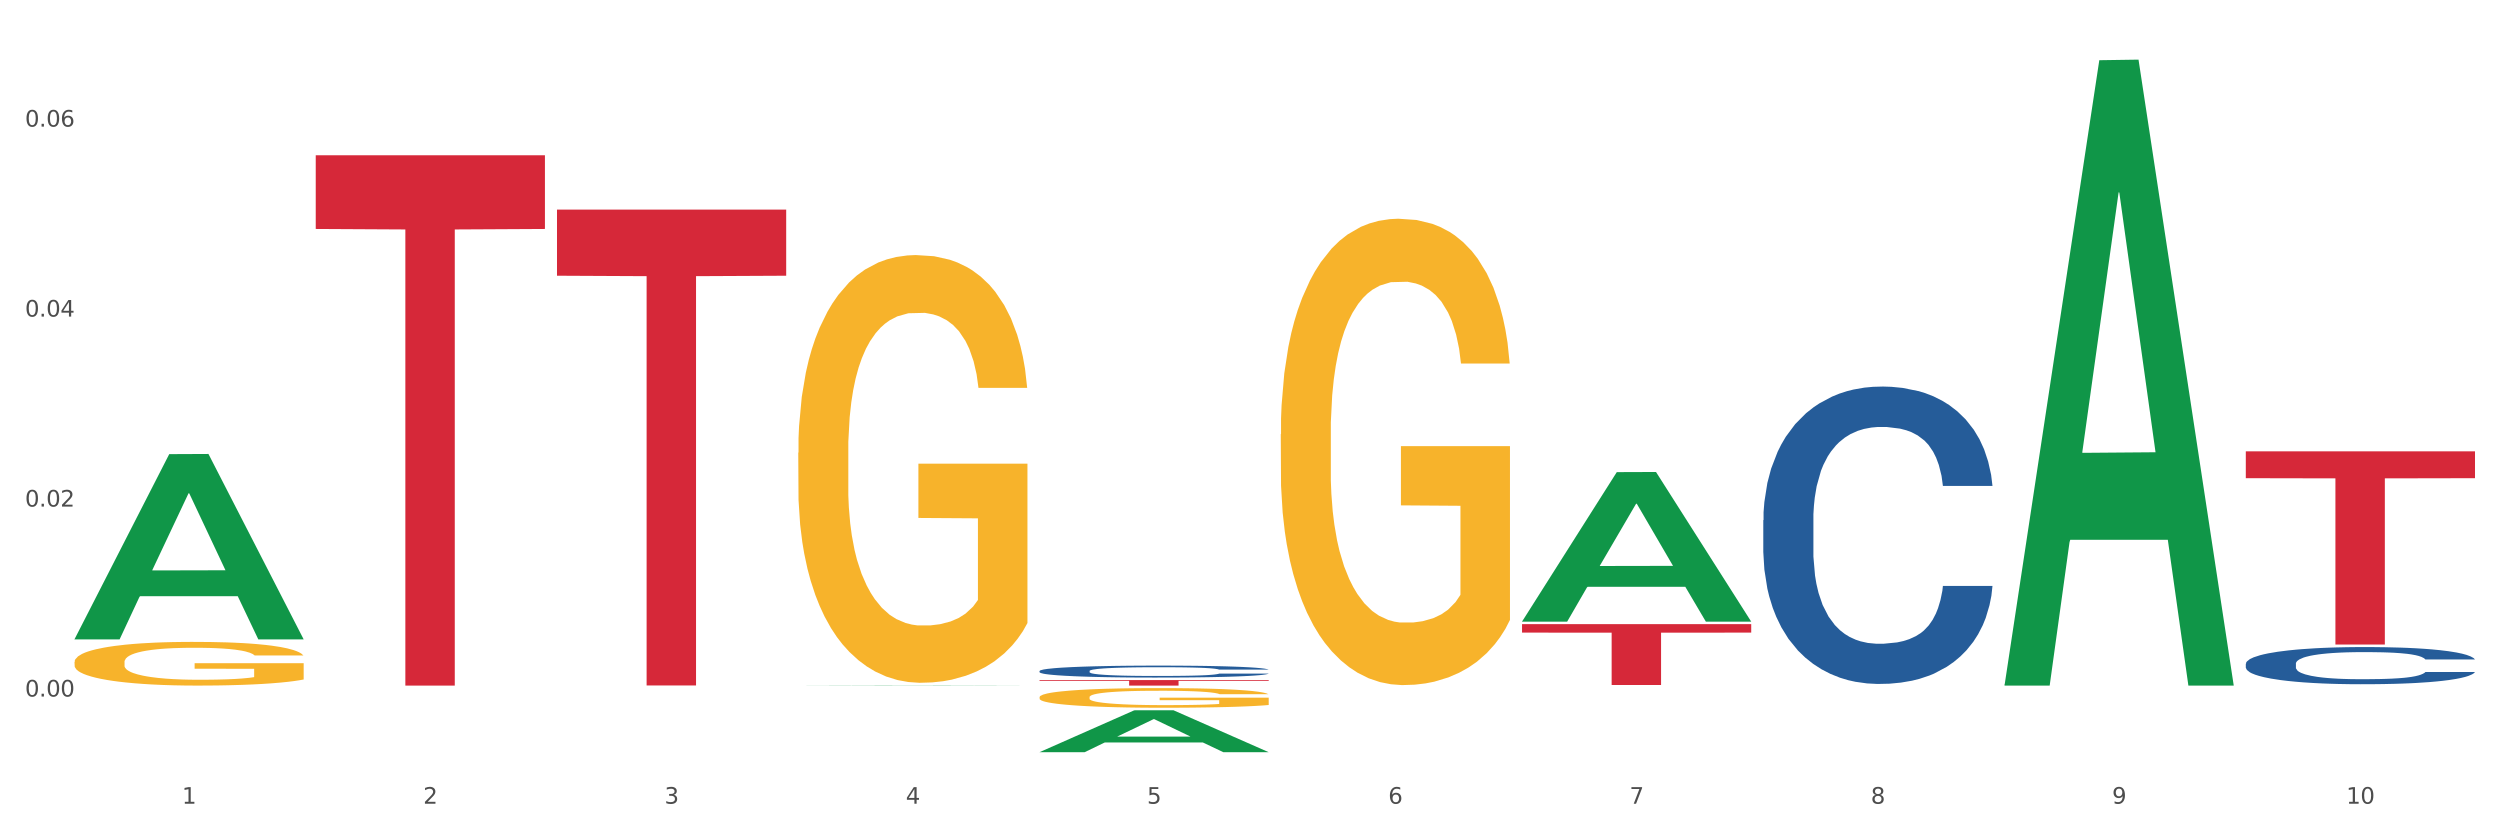 <?xml version="1.0" encoding="utf-8" standalone="no"?>
<!DOCTYPE svg PUBLIC "-//W3C//DTD SVG 1.1//EN"
  "http://www.w3.org/Graphics/SVG/1.1/DTD/svg11.dtd">
<svg xmlns:xlink="http://www.w3.org/1999/xlink" width="1080pt" height="360pt" viewBox="0 0 1080 360" xmlns="http://www.w3.org/2000/svg" version="1.1">
 <rect x="0" y="0" width="1080" height="360" fill="#333333" stroke="none"/>
 <defs>
  <style type="text/css">*{stroke-linejoin: round; stroke-linecap: butt}</style>
 </defs>
 <g id="figure_1">
  <g id="patch_1">
   <path d="M 0 360 
L 1080 360 
L 1080 0 
L 0 0 
z
" style="fill: #ffffff; stroke: #ffffff; stroke-linejoin: miter"/>
  </g>
  <g id="axes_1">
   <g id="matplotlib.axis_1">
    <g id="xtick_1">
     <g id="text_1">
      <!-- 1 -->
      <g style="fill: #4d4d4d" transform="translate(78.627 347.204) scale(0.096 -0.096)">
       <defs>
        <path id="DejaVuSans-31" d="M 794 531 
L 1825 531 
L 1825 4091 
L 703 3866 
L 703 4441 
L 1819 4666 
L 2450 4666 
L 2450 531 
L 3481 531 
L 3481 0 
L 794 0 
L 794 531 
z
" transform="scale(0.016)"/>
       </defs>
       <use xlink:href="#DejaVuSans-31"/>
      </g>
     </g>
    </g>
    <g id="xtick_2">
     <g id="text_2">
      <!-- 2 -->
      <g style="fill: #4d4d4d" transform="translate(182.851 347.204) scale(0.096 -0.096)">
       <defs>
        <path id="DejaVuSans-32" d="M 1228 531 
L 3431 531 
L 3431 0 
L 469 0 
L 469 531 
Q 828 903 1448 1529 
Q 2069 2156 2228 2338 
Q 2531 2678 2651 2914 
Q 2772 3150 2772 3378 
Q 2772 3750 2511 3984 
Q 2250 4219 1831 4219 
Q 1534 4219 1204 4116 
Q 875 4013 500 3803 
L 500 4441 
Q 881 4594 1212 4672 
Q 1544 4750 1819 4750 
Q 2544 4750 2975 4387 
Q 3406 4025 3406 3419 
Q 3406 3131 3298 2873 
Q 3191 2616 2906 2266 
Q 2828 2175 2409 1742 
Q 1991 1309 1228 531 
z
" transform="scale(0.016)"/>
       </defs>
       <use xlink:href="#DejaVuSans-32"/>
      </g>
     </g>
    </g>
    <g id="xtick_3">
     <g id="text_3">
      <!-- 3 -->
      <g style="fill: #4d4d4d" transform="translate(287.074 347.204) scale(0.096 -0.096)">
       <defs>
        <path id="DejaVuSans-33" d="M 2597 2516 
Q 3050 2419 3304 2112 
Q 3559 1806 3559 1356 
Q 3559 666 3084 287 
Q 2609 -91 1734 -91 
Q 1441 -91 1130 -33 
Q 819 25 488 141 
L 488 750 
Q 750 597 1062 519 
Q 1375 441 1716 441 
Q 2309 441 2620 675 
Q 2931 909 2931 1356 
Q 2931 1769 2642 2001 
Q 2353 2234 1838 2234 
L 1294 2234 
L 1294 2753 
L 1863 2753 
Q 2328 2753 2575 2939 
Q 2822 3125 2822 3475 
Q 2822 3834 2567 4026 
Q 2313 4219 1838 4219 
Q 1578 4219 1281 4162 
Q 984 4106 628 3988 
L 628 4550 
Q 988 4650 1302 4700 
Q 1616 4750 1894 4750 
Q 2613 4750 3031 4423 
Q 3450 4097 3450 3541 
Q 3450 3153 3228 2886 
Q 3006 2619 2597 2516 
z
" transform="scale(0.016)"/>
       </defs>
       <use xlink:href="#DejaVuSans-33"/>
      </g>
     </g>
    </g>
    <g id="xtick_4">
     <g id="text_4">
      <!-- 4 -->
      <g style="fill: #4d4d4d" transform="translate(391.298 347.204) scale(0.096 -0.096)">
       <defs>
        <path id="DejaVuSans-34" d="M 2419 4116 
L 825 1625 
L 2419 1625 
L 2419 4116 
z
M 2253 4666 
L 3047 4666 
L 3047 1625 
L 3713 1625 
L 3713 1100 
L 3047 1100 
L 3047 0 
L 2419 0 
L 2419 1100 
L 313 1100 
L 313 1709 
L 2253 4666 
z
" transform="scale(0.016)"/>
       </defs>
       <use xlink:href="#DejaVuSans-34"/>
      </g>
     </g>
    </g>
    <g id="xtick_5">
     <g id="text_5">
      <!-- 5 -->
      <g style="fill: #4d4d4d" transform="translate(495.522 347.204) scale(0.096 -0.096)">
       <defs>
        <path id="DejaVuSans-35" d="M 691 4666 
L 3169 4666 
L 3169 4134 
L 1269 4134 
L 1269 2991 
Q 1406 3038 1543 3061 
Q 1681 3084 1819 3084 
Q 2600 3084 3056 2656 
Q 3513 2228 3513 1497 
Q 3513 744 3044 326 
Q 2575 -91 1722 -91 
Q 1428 -91 1123 -41 
Q 819 9 494 109 
L 494 744 
Q 775 591 1075 516 
Q 1375 441 1709 441 
Q 2250 441 2565 725 
Q 2881 1009 2881 1497 
Q 2881 1984 2565 2268 
Q 2250 2553 1709 2553 
Q 1456 2553 1204 2497 
Q 953 2441 691 2322 
L 691 4666 
z
" transform="scale(0.016)"/>
       </defs>
       <use xlink:href="#DejaVuSans-35"/>
      </g>
     </g>
    </g>
    <g id="xtick_6">
     <g id="text_6">
      <!-- 6 -->
      <g style="fill: #4d4d4d" transform="translate(599.745 347.204) scale(0.096 -0.096)">
       <defs>
        <path id="DejaVuSans-36" d="M 2113 2584 
Q 1688 2584 1439 2293 
Q 1191 2003 1191 1497 
Q 1191 994 1439 701 
Q 1688 409 2113 409 
Q 2538 409 2786 701 
Q 3034 994 3034 1497 
Q 3034 2003 2786 2293 
Q 2538 2584 2113 2584 
z
M 3366 4563 
L 3366 3988 
Q 3128 4100 2886 4159 
Q 2644 4219 2406 4219 
Q 1781 4219 1451 3797 
Q 1122 3375 1075 2522 
Q 1259 2794 1537 2939 
Q 1816 3084 2150 3084 
Q 2853 3084 3261 2657 
Q 3669 2231 3669 1497 
Q 3669 778 3244 343 
Q 2819 -91 2113 -91 
Q 1303 -91 875 529 
Q 447 1150 447 2328 
Q 447 3434 972 4092 
Q 1497 4750 2381 4750 
Q 2619 4750 2861 4703 
Q 3103 4656 3366 4563 
z
" transform="scale(0.016)"/>
       </defs>
       <use xlink:href="#DejaVuSans-36"/>
      </g>
     </g>
    </g>
    <g id="xtick_7">
     <g id="text_7">
      <!-- 7 -->
      <g style="fill: #4d4d4d" transform="translate(703.969 347.204) scale(0.096 -0.096)">
       <defs>
        <path id="DejaVuSans-37" d="M 525 4666 
L 3525 4666 
L 3525 4397 
L 1831 0 
L 1172 0 
L 2766 4134 
L 525 4134 
L 525 4666 
z
" transform="scale(0.016)"/>
       </defs>
       <use xlink:href="#DejaVuSans-37"/>
      </g>
     </g>
    </g>
    <g id="xtick_8">
     <g id="text_8">
      <!-- 8 -->
      <g style="fill: #4d4d4d" transform="translate(808.193 347.204) scale(0.096 -0.096)">
       <defs>
        <path id="DejaVuSans-38" d="M 2034 2216 
Q 1584 2216 1326 1975 
Q 1069 1734 1069 1313 
Q 1069 891 1326 650 
Q 1584 409 2034 409 
Q 2484 409 2743 651 
Q 3003 894 3003 1313 
Q 3003 1734 2745 1975 
Q 2488 2216 2034 2216 
z
M 1403 2484 
Q 997 2584 770 2862 
Q 544 3141 544 3541 
Q 544 4100 942 4425 
Q 1341 4750 2034 4750 
Q 2731 4750 3128 4425 
Q 3525 4100 3525 3541 
Q 3525 3141 3298 2862 
Q 3072 2584 2669 2484 
Q 3125 2378 3379 2068 
Q 3634 1759 3634 1313 
Q 3634 634 3220 271 
Q 2806 -91 2034 -91 
Q 1263 -91 848 271 
Q 434 634 434 1313 
Q 434 1759 690 2068 
Q 947 2378 1403 2484 
z
M 1172 3481 
Q 1172 3119 1398 2916 
Q 1625 2713 2034 2713 
Q 2441 2713 2670 2916 
Q 2900 3119 2900 3481 
Q 2900 3844 2670 4047 
Q 2441 4250 2034 4250 
Q 1625 4250 1398 4047 
Q 1172 3844 1172 3481 
z
" transform="scale(0.016)"/>
       </defs>
       <use xlink:href="#DejaVuSans-38"/>
      </g>
     </g>
    </g>
    <g id="xtick_9">
     <g id="text_9">
      <!-- 9 -->
      <g style="fill: #4d4d4d" transform="translate(912.416 347.204) scale(0.096 -0.096)">
       <defs>
        <path id="DejaVuSans-39" d="M 703 97 
L 703 672 
Q 941 559 1184 500 
Q 1428 441 1663 441 
Q 2288 441 2617 861 
Q 2947 1281 2994 2138 
Q 2813 1869 2534 1725 
Q 2256 1581 1919 1581 
Q 1219 1581 811 2004 
Q 403 2428 403 3163 
Q 403 3881 828 4315 
Q 1253 4750 1959 4750 
Q 2769 4750 3195 4129 
Q 3622 3509 3622 2328 
Q 3622 1225 3098 567 
Q 2575 -91 1691 -91 
Q 1453 -91 1209 -44 
Q 966 3 703 97 
z
M 1959 2075 
Q 2384 2075 2632 2365 
Q 2881 2656 2881 3163 
Q 2881 3666 2632 3958 
Q 2384 4250 1959 4250 
Q 1534 4250 1286 3958 
Q 1038 3666 1038 3163 
Q 1038 2656 1286 2365 
Q 1534 2075 1959 2075 
z
" transform="scale(0.016)"/>
       </defs>
       <use xlink:href="#DejaVuSans-39"/>
      </g>
     </g>
    </g>
    <g id="xtick_10">
     <g id="text_10">
      <!-- 10 -->
      <g style="fill: #4d4d4d" transform="translate(1013.586 347.204) scale(0.096 -0.096)">
       <defs>
        <path id="DejaVuSans-30" d="M 2034 4250 
Q 1547 4250 1301 3770 
Q 1056 3291 1056 2328 
Q 1056 1369 1301 889 
Q 1547 409 2034 409 
Q 2525 409 2770 889 
Q 3016 1369 3016 2328 
Q 3016 3291 2770 3770 
Q 2525 4250 2034 4250 
z
M 2034 4750 
Q 2819 4750 3233 4129 
Q 3647 3509 3647 2328 
Q 3647 1150 3233 529 
Q 2819 -91 2034 -91 
Q 1250 -91 836 529 
Q 422 1150 422 2328 
Q 422 3509 836 4129 
Q 1250 4750 2034 4750 
z
" transform="scale(0.016)"/>
       </defs>
       <use xlink:href="#DejaVuSans-31"/>
       <use xlink:href="#DejaVuSans-30" transform="translate(63.623 0)"/>
      </g>
     </g>
    </g>
    <g id="xtick_11"/>
    <g id="xtick_12"/>
    <g id="xtick_13"/>
    <g id="xtick_14"/>
    <g id="xtick_15"/>
    <g id="xtick_16"/>
    <g id="xtick_17"/>
    <g id="xtick_18"/>
    <g id="xtick_19"/>
   </g>
   <g id="matplotlib.axis_2">
    <g id="ytick_1">
     <g id="text_11">
      <!-- 0.00 -->
      <g style="fill: #4d4d4d" transform="translate(10.8 300.908) scale(0.096 -0.096)">
       <defs>
        <path id="DejaVuSans-2e" d="M 684 794 
L 1344 794 
L 1344 0 
L 684 0 
L 684 794 
z
" transform="scale(0.016)"/>
       </defs>
       <use xlink:href="#DejaVuSans-30"/>
       <use xlink:href="#DejaVuSans-2e" transform="translate(63.623 0)"/>
       <use xlink:href="#DejaVuSans-30" transform="translate(95.41 0)"/>
       <use xlink:href="#DejaVuSans-30" transform="translate(159.033 0)"/>
      </g>
     </g>
    </g>
    <g id="ytick_2">
     <g id="text_12">
      <!-- 0.02 -->
      <g style="fill: #4d4d4d" transform="translate(10.8 218.84) scale(0.096 -0.096)">
       <use xlink:href="#DejaVuSans-30"/>
       <use xlink:href="#DejaVuSans-2e" transform="translate(63.623 0)"/>
       <use xlink:href="#DejaVuSans-30" transform="translate(95.41 0)"/>
       <use xlink:href="#DejaVuSans-32" transform="translate(159.033 0)"/>
      </g>
     </g>
    </g>
    <g id="ytick_3">
     <g id="text_13">
      <!-- 0.04 -->
      <g style="fill: #4d4d4d" transform="translate(10.8 136.771) scale(0.096 -0.096)">
       <use xlink:href="#DejaVuSans-30"/>
       <use xlink:href="#DejaVuSans-2e" transform="translate(63.623 0)"/>
       <use xlink:href="#DejaVuSans-30" transform="translate(95.41 0)"/>
       <use xlink:href="#DejaVuSans-34" transform="translate(159.033 0)"/>
      </g>
     </g>
    </g>
    <g id="ytick_4">
     <g id="text_14">
      <!-- 0.06 -->
      <g style="fill: #4d4d4d" transform="translate(10.8 54.703) scale(0.096 -0.096)">
       <use xlink:href="#DejaVuSans-30"/>
       <use xlink:href="#DejaVuSans-2e" transform="translate(63.623 0)"/>
       <use xlink:href="#DejaVuSans-30" transform="translate(95.41 0)"/>
       <use xlink:href="#DejaVuSans-36" transform="translate(159.033 0)"/>
      </g>
     </g>
    </g>
    <g id="ytick_5"/>
    <g id="ytick_6"/>
    <g id="ytick_7"/>
   </g>
   <g id="PolyCollection_1">
    <path d="M 32.175 276.06 
L 32.277 275.985 
L 73.107 196.187 
L 90.051 196.111 
L 131.187 276.21 
L 111.589 276.21 
L 102.709 257.558 
L 60.552 257.558 
L 60.246 257.859 
L 51.671 276.21 
L 32.175 276.21 
L 32.175 276.06 
L 65.86 246.427 
L 97.401 246.352 
L 81.783 213.184 
L 81.579 213.034 
L 81.375 213.259 
L 65.758 246.352 
L 65.86 246.427 
L 32.175 276.06 
z
" clip-path="url(#pd542c96ce6)" style="fill: #109648"/>
    <path d="M 449.069 301.182 
L 449.186 301.174 
L 449.186 300.895 
L 449.42 300.655 
L 450.589 300.074 
L 452.343 299.593 
L 453.628 299.338 
L 454.914 299.128 
L 456.434 298.919 
L 458.304 298.702 
L 461.694 298.384 
L 463.799 298.222 
L 466.37 298.051 
L 471.046 297.803 
L 474.436 297.664 
L 477.943 297.547 
L 483.671 297.408 
L 487.412 297.346 
L 491.386 297.299 
L 496.179 297.268 
L 499.803 297.261 
L 507.752 297.284 
L 514.532 297.354 
L 517.805 297.408 
L 522.014 297.501 
L 524.235 297.563 
L 527.859 297.687 
L 531.599 297.85 
L 534.171 297.989 
L 538.029 298.253 
L 540.951 298.516 
L 543.64 298.842 
L 545.043 299.066 
L 546.095 299.276 
L 547.03 299.516 
L 547.965 299.896 
L 526.923 299.896 
L 526.105 299.624 
L 524.819 299.369 
L 522.949 299.121 
L 521.312 298.966 
L 518.507 298.772 
L 515.935 298.648 
L 513.246 298.555 
L 509.973 298.477 
L 507.401 298.439 
L 503.778 298.408 
L 496.647 298.415 
L 491.854 298.477 
L 488.581 298.555 
L 486.477 298.625 
L 484.606 298.702 
L 482.502 298.811 
L 480.047 298.973 
L 478.294 299.121 
L 476.54 299.307 
L 475.138 299.493 
L 473.852 299.71 
L 472.8 299.942 
L 471.981 300.182 
L 471.28 300.477 
L 470.696 300.965 
L 470.696 302.027 
L 470.929 302.267 
L 471.514 302.585 
L 472.215 302.825 
L 473.384 303.112 
L 474.436 303.306 
L 476.424 303.585 
L 478.645 303.817 
L 480.398 303.964 
L 482.152 304.088 
L 485.191 304.259 
L 488.581 304.398 
L 491.503 304.484 
L 495.478 304.561 
L 498.167 304.592 
L 500.505 304.608 
L 506.232 304.608 
L 510.324 304.584 
L 514.883 304.53 
L 518.39 304.46 
L 521.312 304.375 
L 524.585 304.236 
L 526.69 304.104 
L 526.69 302.484 
L 500.972 302.476 
L 500.972 301.399 
L 548.082 301.399 
L 548.082 304.561 
L 546.095 304.724 
L 543.874 304.871 
L 541.536 305.003 
L 538.029 305.166 
L 533.82 305.321 
L 530.08 305.429 
L 526.105 305.522 
L 521.429 305.607 
L 515.351 305.685 
L 511.61 305.716 
L 506.934 305.739 
L 501.44 305.747 
L 496.647 305.731 
L 491.971 305.693 
L 487.061 305.623 
L 482.268 305.522 
L 478.645 305.421 
L 475.021 305.297 
L 471.163 305.135 
L 468.124 304.98 
L 465.786 304.84 
L 463.214 304.662 
L 460.409 304.429 
L 458.304 304.22 
L 456.434 304.003 
L 454.447 303.724 
L 453.044 303.484 
L 451.641 303.182 
L 450.823 302.957 
L 449.888 302.608 
L 449.186 302.12 
L 449.069 301.182 
z
" clip-path="url(#pd542c96ce6)" style="fill: #f7b32b"/>
    <path d="M 553.293 187.589 
L 553.41 187.405 
L 553.41 180.781 
L 553.644 175.077 
L 554.813 161.277 
L 556.566 149.869 
L 557.852 143.797 
L 559.138 138.829 
L 560.658 133.861 
L 562.528 128.709 
L 565.918 121.165 
L 568.022 117.301 
L 570.594 113.253 
L 575.27 107.365 
L 578.66 104.053 
L 582.167 101.293 
L 587.895 97.981 
L 591.636 96.509 
L 595.61 95.405 
L 600.403 94.669 
L 604.027 94.485 
L 611.976 95.037 
L 618.756 96.693 
L 622.029 97.981 
L 626.237 100.189 
L 628.458 101.661 
L 632.082 104.605 
L 635.823 108.469 
L 638.395 111.781 
L 642.252 118.037 
L 645.175 124.293 
L 647.863 132.021 
L 649.266 137.357 
L 650.318 142.325 
L 651.253 148.029 
L 652.189 157.045 
L 631.147 157.045 
L 630.329 150.605 
L 629.043 144.533 
L 627.173 138.645 
L 625.536 134.965 
L 622.73 130.365 
L 620.159 127.421 
L 617.47 125.213 
L 614.197 123.373 
L 611.625 122.453 
L 608.001 121.717 
L 600.87 121.901 
L 596.078 123.373 
L 592.805 125.213 
L 590.7 126.869 
L 588.83 128.709 
L 586.726 131.285 
L 584.271 135.149 
L 582.518 138.645 
L 580.764 143.061 
L 579.361 147.477 
L 578.075 152.629 
L 577.023 158.149 
L 576.205 163.853 
L 575.504 170.845 
L 574.919 182.437 
L 574.919 207.645 
L 575.153 213.349 
L 575.737 220.893 
L 576.439 226.597 
L 577.608 233.405 
L 578.66 238.006 
L 580.647 244.63 
L 582.868 250.15 
L 584.622 253.646 
L 586.375 256.59 
L 589.415 260.638 
L 592.805 263.95 
L 595.727 265.974 
L 599.702 267.814 
L 602.39 268.55 
L 604.728 268.918 
L 610.456 268.918 
L 614.548 268.366 
L 619.107 267.078 
L 622.613 265.422 
L 625.536 263.398 
L 628.809 260.086 
L 630.913 256.958 
L 630.913 218.501 
L 605.196 218.317 
L 605.196 192.741 
L 652.306 192.741 
L 652.306 267.814 
L 650.318 271.678 
L 648.097 275.174 
L 645.759 278.302 
L 642.252 282.166 
L 638.044 285.846 
L 634.303 288.422 
L 630.329 290.63 
L 625.653 292.654 
L 619.574 294.494 
L 615.833 295.23 
L 611.158 295.782 
L 605.663 295.966 
L 600.87 295.598 
L 596.195 294.678 
L 591.285 293.022 
L 586.492 290.63 
L 582.868 288.238 
L 579.244 285.294 
L 575.387 281.43 
L 572.347 277.75 
L 570.009 274.438 
L 567.438 270.206 
L 564.632 264.686 
L 562.528 259.718 
L 560.658 254.566 
L 558.67 247.942 
L 557.268 242.238 
L 555.865 235.061 
L 555.047 229.725 
L 554.111 221.445 
L 553.41 209.853 
L 553.293 187.589 
z
" clip-path="url(#pd542c96ce6)" style="fill: #f7b32b"/>
    <path d="M 970.188 286.746 
L 970.305 286.731 
L 970.305 286.32 
L 970.656 285.763 
L 971.943 284.736 
L 973.582 283.959 
L 976.39 283.05 
L 977.912 282.669 
L 979.902 282.243 
L 983.998 281.554 
L 988.679 280.967 
L 991.956 280.645 
L 994.414 280.439 
L 999.915 280.073 
L 1003.075 279.911 
L 1006.352 279.779 
L 1009.161 279.691 
L 1013.842 279.589 
L 1017.587 279.545 
L 1021.917 279.53 
L 1025.546 279.545 
L 1030.344 279.603 
L 1037.366 279.779 
L 1040.058 279.882 
L 1043.686 280.058 
L 1047.431 280.293 
L 1050.474 280.527 
L 1053.985 280.865 
L 1057.613 281.305 
L 1061.125 281.862 
L 1063.582 282.375 
L 1065.572 282.918 
L 1067.327 283.578 
L 1068.615 284.296 
L 1069.2 284.898 
L 1047.782 284.898 
L 1047.197 284.355 
L 1046.027 283.768 
L 1044.857 283.372 
L 1043.569 283.05 
L 1041.58 282.683 
L 1039.824 282.449 
L 1036.898 282.17 
L 1034.206 281.994 
L 1031.983 281.891 
L 1029.291 281.803 
L 1023.556 281.715 
L 1019.46 281.715 
L 1016.885 281.745 
L 1013.725 281.818 
L 1011.033 281.921 
L 1007.873 282.097 
L 1005.415 282.287 
L 1002.958 282.537 
L 1001.553 282.713 
L 999.447 283.035 
L 998.042 283.299 
L 996.17 283.754 
L 995.116 284.076 
L 993.244 284.912 
L 992.424 285.528 
L 992.073 285.954 
L 991.839 286.423 
L 991.839 288.711 
L 992.541 289.738 
L 993.127 290.178 
L 994.063 290.676 
L 995.818 291.322 
L 998.393 291.952 
L 1001.085 292.407 
L 1003.309 292.686 
L 1005.415 292.891 
L 1007.522 293.052 
L 1010.097 293.199 
L 1012.203 293.287 
L 1015.363 293.375 
L 1019.109 293.419 
L 1022.035 293.419 
L 1028.003 293.346 
L 1030.695 293.272 
L 1033.27 293.17 
L 1036.079 293.008 
L 1038.303 292.832 
L 1039.59 292.7 
L 1041.697 292.422 
L 1043.335 292.128 
L 1044.739 291.791 
L 1045.676 291.498 
L 1046.729 291.058 
L 1047.548 290.559 
L 1047.782 290.295 
L 1069.2 290.295 
L 1068.732 290.823 
L 1067.913 291.336 
L 1066.274 292.026 
L 1064.987 292.422 
L 1062.997 292.906 
L 1060.89 293.316 
L 1057.965 293.771 
L 1055.273 294.108 
L 1052.464 294.402 
L 1049.421 294.666 
L 1043.92 295.032 
L 1041.931 295.135 
L 1037.717 295.311 
L 1034.44 295.414 
L 1029.642 295.516 
L 1024.726 295.575 
L 1019.577 295.59 
L 1015.012 295.56 
L 1009.98 295.472 
L 1006.82 295.384 
L 1003.309 295.252 
L 999.212 295.047 
L 995.35 294.798 
L 991.722 294.504 
L 988.328 294.167 
L 985.168 293.786 
L 981.072 293.155 
L 978.029 292.539 
L 975.805 291.967 
L 974.284 291.483 
L 972.762 290.867 
L 971.943 290.442 
L 970.656 289.415 
L 970.188 288.462 
L 970.188 286.746 
z
" clip-path="url(#pd542c96ce6)" style="fill: #255c99"/>
    <path d="M 761.74 224.717 
L 761.857 224.6 
L 761.857 221.315 
L 762.208 216.856 
L 763.496 208.642 
L 765.134 202.423 
L 767.943 195.148 
L 769.465 192.097 
L 771.454 188.695 
L 775.551 183.18 
L 780.232 178.486 
L 783.509 175.905 
L 785.967 174.262 
L 791.467 171.329 
L 794.627 170.038 
L 797.904 168.982 
L 800.713 168.278 
L 805.395 167.457 
L 809.14 167.105 
L 813.47 166.987 
L 817.098 167.105 
L 821.897 167.574 
L 828.919 168.982 
L 831.611 169.803 
L 835.239 171.211 
L 838.984 173.089 
L 842.027 174.966 
L 845.538 177.665 
L 849.166 181.185 
L 852.677 185.644 
L 855.135 189.751 
L 857.125 194.092 
L 858.88 199.372 
L 860.168 205.122 
L 860.753 209.933 
L 839.335 209.933 
L 838.75 205.591 
L 837.58 200.898 
L 836.409 197.73 
L 835.122 195.148 
L 833.132 192.215 
L 831.377 190.337 
L 828.451 188.108 
L 825.759 186.7 
L 823.535 185.879 
L 820.843 185.175 
L 815.109 184.471 
L 811.012 184.471 
L 808.438 184.705 
L 805.278 185.292 
L 802.586 186.113 
L 799.426 187.521 
L 796.968 189.047 
L 794.51 191.041 
L 793.106 192.449 
L 790.999 195.031 
L 789.595 197.143 
L 787.722 200.78 
L 786.669 203.362 
L 784.796 210.05 
L 783.977 214.978 
L 783.626 218.381 
L 783.392 222.136 
L 783.392 240.441 
L 784.094 248.654 
L 784.679 252.174 
L 785.616 256.164 
L 787.371 261.327 
L 789.946 266.372 
L 792.638 270.01 
L 794.862 272.239 
L 796.968 273.882 
L 799.075 275.172 
L 801.65 276.346 
L 803.756 277.05 
L 806.916 277.754 
L 810.661 278.106 
L 813.587 278.106 
L 819.556 277.519 
L 822.248 276.933 
L 824.823 276.111 
L 827.632 274.82 
L 829.855 273.412 
L 831.143 272.356 
L 833.249 270.127 
L 834.888 267.78 
L 836.292 265.081 
L 837.229 262.735 
L 838.282 259.215 
L 839.101 255.225 
L 839.335 253.113 
L 860.753 253.113 
L 860.285 257.337 
L 859.465 261.444 
L 857.827 266.959 
L 856.539 270.127 
L 854.55 273.999 
L 852.443 277.285 
L 849.517 280.922 
L 846.825 283.621 
L 844.017 285.968 
L 840.974 288.08 
L 835.473 291.013 
L 833.483 291.834 
L 829.27 293.242 
L 825.993 294.064 
L 821.195 294.885 
L 816.279 295.355 
L 811.13 295.472 
L 806.565 295.237 
L 801.533 294.533 
L 798.373 293.829 
L 794.862 292.773 
L 790.765 291.13 
L 786.903 289.136 
L 783.275 286.789 
L 779.881 284.09 
L 776.721 281.039 
L 772.625 275.994 
L 769.582 271.066 
L 767.358 266.489 
L 765.837 262.617 
L 764.315 257.689 
L 763.496 254.286 
L 762.208 246.073 
L 761.74 238.446 
L 761.74 224.717 
z
" clip-path="url(#pd542c96ce6)" style="fill: #255c99"/>
    <path d="M 449.069 289.865 
L 449.187 289.86 
L 449.187 289.728 
L 449.538 289.549 
L 450.825 289.219 
L 452.464 288.969 
L 455.272 288.676 
L 456.794 288.553 
L 458.783 288.416 
L 462.88 288.195 
L 467.561 288.006 
L 470.838 287.902 
L 473.296 287.836 
L 478.797 287.718 
L 481.957 287.666 
L 485.234 287.624 
L 488.042 287.595 
L 492.724 287.562 
L 496.469 287.548 
L 500.799 287.543 
L 504.427 287.548 
L 509.226 287.567 
L 516.248 287.624 
L 518.94 287.657 
L 522.568 287.713 
L 526.313 287.789 
L 529.356 287.864 
L 532.867 287.973 
L 536.495 288.114 
L 540.006 288.294 
L 542.464 288.459 
L 544.454 288.633 
L 546.209 288.846 
L 547.497 289.077 
L 548.082 289.271 
L 526.664 289.271 
L 526.079 289.096 
L 524.909 288.907 
L 523.738 288.78 
L 522.451 288.676 
L 520.461 288.558 
L 518.706 288.482 
L 515.78 288.393 
L 513.088 288.336 
L 510.864 288.303 
L 508.173 288.275 
L 502.438 288.247 
L 498.342 288.247 
L 495.767 288.256 
L 492.607 288.28 
L 489.915 288.313 
L 486.755 288.369 
L 484.297 288.431 
L 481.84 288.511 
L 480.435 288.567 
L 478.328 288.671 
L 476.924 288.756 
L 475.051 288.902 
L 473.998 289.006 
L 472.126 289.275 
L 471.306 289.473 
L 470.955 289.61 
L 470.721 289.761 
L 470.721 290.497 
L 471.423 290.828 
L 472.009 290.969 
L 472.945 291.13 
L 474.7 291.337 
L 477.275 291.54 
L 479.967 291.686 
L 482.191 291.776 
L 484.297 291.842 
L 486.404 291.894 
L 488.979 291.941 
L 491.085 291.97 
L 494.245 291.998 
L 497.991 292.012 
L 500.916 292.012 
L 506.885 291.988 
L 509.577 291.965 
L 512.152 291.932 
L 514.961 291.88 
L 517.184 291.823 
L 518.472 291.781 
L 520.578 291.691 
L 522.217 291.597 
L 523.621 291.488 
L 524.558 291.394 
L 525.611 291.252 
L 526.43 291.092 
L 526.664 291.007 
L 548.082 291.007 
L 547.614 291.177 
L 546.795 291.342 
L 545.156 291.564 
L 543.869 291.691 
L 541.879 291.847 
L 539.772 291.979 
L 536.846 292.125 
L 534.155 292.234 
L 531.346 292.328 
L 528.303 292.413 
L 522.802 292.531 
L 520.813 292.564 
L 516.599 292.621 
L 513.322 292.654 
L 508.524 292.687 
L 503.608 292.706 
L 498.459 292.71 
L 493.894 292.701 
L 488.862 292.673 
L 485.702 292.644 
L 482.191 292.602 
L 478.094 292.536 
L 474.232 292.456 
L 470.604 292.361 
L 467.21 292.253 
L 464.05 292.13 
L 459.954 291.927 
L 456.911 291.729 
L 454.687 291.545 
L 453.166 291.389 
L 451.644 291.191 
L 450.825 291.054 
L 449.538 290.724 
L 449.069 290.417 
L 449.069 289.865 
z
" clip-path="url(#pd542c96ce6)" style="fill: #255c99"/>
    <path d="M 136.399 67.073 
L 235.411 67.073 
L 235.411 98.911 
L 196.463 99.126 
L 196.463 296.175 
L 175.112 296.175 
L 175.112 99.126 
L 136.399 98.911 
L 136.399 67.288 
L 136.399 67.073 
z
" clip-path="url(#pd542c96ce6)" style="fill: #d62839"/>
    <path d="M 240.622 90.543 
L 339.635 90.543 
L 339.635 119.111 
L 300.687 119.304 
L 300.687 296.113 
L 279.336 296.113 
L 279.336 119.304 
L 240.622 119.111 
L 240.622 90.736 
L 240.622 90.543 
z
" clip-path="url(#pd542c96ce6)" style="fill: #d62839"/>
    <path d="M 449.069 293.796 
L 548.082 293.796 
L 548.082 294.127 
L 509.134 294.129 
L 509.134 296.175 
L 487.783 296.175 
L 487.783 294.129 
L 449.069 294.127 
L 449.069 293.799 
L 449.069 293.796 
z
" clip-path="url(#pd542c96ce6)" style="fill: #d62839"/>
    <path d="M 657.517 269.636 
L 756.529 269.636 
L 756.529 273.29 
L 717.581 273.315 
L 717.581 295.928 
L 696.23 295.928 
L 696.23 273.315 
L 657.517 273.29 
L 657.517 269.661 
L 657.517 269.636 
z
" clip-path="url(#pd542c96ce6)" style="fill: #d62839"/>
    <path d="M 970.188 194.977 
L 1069.2 194.977 
L 1069.2 206.576 
L 1030.252 206.655 
L 1030.252 278.444 
L 1008.901 278.444 
L 1008.901 206.655 
L 970.188 206.576 
L 970.188 195.055 
L 970.188 194.977 
z
" clip-path="url(#pd542c96ce6)" style="fill: #d62839"/>
    <path d="M 344.846 195.572 
L 344.963 195.403 
L 344.963 189.328 
L 345.197 184.097 
L 346.366 171.44 
L 348.119 160.977 
L 349.405 155.408 
L 350.691 150.852 
L 352.21 146.295 
L 354.081 141.57 
L 357.471 134.651 
L 359.575 131.107 
L 362.147 127.395 
L 366.823 121.995 
L 370.213 118.957 
L 373.72 116.426 
L 379.448 113.388 
L 383.188 112.038 
L 387.163 111.025 
L 391.956 110.35 
L 395.579 110.182 
L 403.529 110.688 
L 410.309 112.207 
L 413.582 113.388 
L 417.79 115.413 
L 420.011 116.763 
L 423.635 119.463 
L 427.376 123.007 
L 429.947 126.045 
L 433.805 131.782 
L 436.728 137.52 
L 439.416 144.608 
L 440.819 149.502 
L 441.871 154.058 
L 442.806 159.29 
L 443.741 167.559 
L 422.7 167.559 
L 421.882 161.652 
L 420.596 156.083 
L 418.725 150.683 
L 417.089 147.308 
L 414.283 143.089 
L 411.711 140.389 
L 409.023 138.364 
L 405.75 136.676 
L 403.178 135.833 
L 399.554 135.157 
L 392.423 135.326 
L 387.63 136.676 
L 384.357 138.364 
L 382.253 139.883 
L 380.383 141.57 
L 378.279 143.933 
L 375.824 147.477 
L 374.07 150.683 
L 372.317 154.733 
L 370.914 158.783 
L 369.628 163.508 
L 368.576 168.571 
L 367.758 173.803 
L 367.056 180.215 
L 366.472 190.847 
L 366.472 213.966 
L 366.706 219.198 
L 367.29 226.117 
L 367.992 231.348 
L 369.161 237.592 
L 370.213 241.811 
L 372.2 247.886 
L 374.421 252.949 
L 376.174 256.155 
L 377.928 258.855 
L 380.967 262.568 
L 384.357 265.606 
L 387.28 267.462 
L 391.254 269.149 
L 393.943 269.824 
L 396.281 270.162 
L 402.009 270.162 
L 406.1 269.656 
L 410.659 268.474 
L 414.166 266.956 
L 417.089 265.099 
L 420.362 262.062 
L 422.466 259.193 
L 422.466 223.923 
L 396.748 223.754 
L 396.748 200.297 
L 443.858 200.297 
L 443.858 269.149 
L 441.871 272.693 
L 439.65 275.9 
L 437.312 278.769 
L 433.805 282.312 
L 429.597 285.688 
L 425.856 288.05 
L 421.882 290.075 
L 417.206 291.931 
L 411.127 293.619 
L 407.386 294.294 
L 402.71 294.8 
L 397.216 294.969 
L 392.423 294.632 
L 387.747 293.788 
L 382.838 292.269 
L 378.045 290.075 
L 374.421 287.881 
L 370.797 285.181 
L 366.94 281.637 
L 363.9 278.262 
L 361.562 275.225 
L 358.99 271.343 
L 356.185 266.281 
L 354.081 261.724 
L 352.21 256.999 
L 350.223 250.924 
L 348.82 245.692 
L 347.418 239.111 
L 346.599 234.217 
L 345.664 226.623 
L 344.963 215.991 
L 344.846 195.572 
z
" clip-path="url(#pd542c96ce6)" style="fill: #f7b32b"/>
    <path d="M 32.175 286.02 
L 32.292 286.003 
L 32.292 285.382 
L 32.526 284.848 
L 33.695 283.555 
L 35.448 282.486 
L 36.734 281.917 
L 38.02 281.451 
L 39.54 280.986 
L 41.41 280.503 
L 44.8 279.796 
L 46.904 279.434 
L 49.476 279.055 
L 54.152 278.503 
L 57.542 278.193 
L 61.049 277.934 
L 66.777 277.624 
L 70.517 277.486 
L 74.492 277.383 
L 79.285 277.314 
L 82.909 277.296 
L 90.858 277.348 
L 97.638 277.503 
L 100.911 277.624 
L 105.119 277.831 
L 107.34 277.969 
L 110.964 278.245 
L 114.705 278.607 
L 117.277 278.917 
L 121.134 279.503 
L 124.057 280.089 
L 126.745 280.813 
L 128.148 281.313 
L 129.2 281.779 
L 130.135 282.313 
L 131.071 283.158 
L 110.029 283.158 
L 109.211 282.555 
L 107.925 281.986 
L 106.054 281.434 
L 104.418 281.089 
L 101.612 280.658 
L 99.041 280.382 
L 96.352 280.176 
L 93.079 280.003 
L 90.507 279.917 
L 86.883 279.848 
L 79.752 279.865 
L 74.96 280.003 
L 71.686 280.176 
L 69.582 280.331 
L 67.712 280.503 
L 65.608 280.744 
L 63.153 281.107 
L 61.399 281.434 
L 59.646 281.848 
L 58.243 282.262 
L 56.957 282.744 
L 55.905 283.262 
L 55.087 283.796 
L 54.386 284.451 
L 53.801 285.537 
L 53.801 287.899 
L 54.035 288.434 
L 54.619 289.141 
L 55.321 289.675 
L 56.49 290.313 
L 57.542 290.744 
L 59.529 291.365 
L 61.75 291.882 
L 63.504 292.209 
L 65.257 292.485 
L 68.296 292.864 
L 71.686 293.175 
L 74.609 293.364 
L 78.583 293.537 
L 81.272 293.606 
L 83.61 293.64 
L 89.338 293.64 
L 93.429 293.589 
L 97.988 293.468 
L 101.495 293.313 
L 104.418 293.123 
L 107.691 292.813 
L 109.795 292.52 
L 109.795 288.916 
L 84.078 288.899 
L 84.078 286.503 
L 131.187 286.503 
L 131.187 293.537 
L 129.2 293.899 
L 126.979 294.226 
L 124.641 294.52 
L 121.134 294.882 
L 116.926 295.226 
L 113.185 295.468 
L 109.211 295.675 
L 104.535 295.864 
L 98.456 296.037 
L 94.715 296.106 
L 90.039 296.157 
L 84.545 296.175 
L 79.752 296.14 
L 75.076 296.054 
L 70.167 295.899 
L 65.374 295.675 
L 61.75 295.451 
L 58.126 295.175 
L 54.269 294.813 
L 51.229 294.468 
L 48.891 294.157 
L 46.32 293.761 
L 43.514 293.244 
L 41.41 292.778 
L 39.54 292.296 
L 37.552 291.675 
L 36.15 291.14 
L 34.747 290.468 
L 33.928 289.968 
L 32.993 289.192 
L 32.292 288.106 
L 32.175 286.02 
z
" clip-path="url(#pd542c96ce6)" style="fill: #f7b32b"/>
    <path d="M 865.964 295.667 
L 866.066 295.413 
L 906.896 26.013 
L 923.84 25.759 
L 964.976 296.175 
L 945.378 296.175 
L 936.498 233.205 
L 894.341 233.205 
L 894.034 234.22 
L 885.46 296.175 
L 865.964 296.175 
L 865.964 295.667 
L 899.649 195.626 
L 931.19 195.372 
L 915.572 83.397 
L 915.368 82.889 
L 915.164 83.651 
L 899.547 195.372 
L 899.649 195.626 
L 865.964 295.667 
z
" clip-path="url(#pd542c96ce6)" style="fill: #109648"/>
    <path d="M 344.846 296.174 
L 344.948 296.174 
L 385.778 296.055 
L 402.722 296.055 
L 443.858 296.175 
L 424.26 296.175 
L 415.379 296.147 
L 373.223 296.147 
L 372.916 296.147 
L 364.342 296.175 
L 344.846 296.175 
L 344.846 296.174 
L 378.53 296.13 
L 410.072 296.13 
L 394.454 296.081 
L 394.25 296.08 
L 394.046 296.081 
L 378.428 296.13 
L 378.53 296.13 
L 344.846 296.174 
z
" clip-path="url(#pd542c96ce6)" style="fill: #109648"/>
    <path d="M 449.069 324.915 
L 449.172 324.898 
L 490.001 306.85 
L 506.946 306.833 
L 548.082 324.95 
L 528.484 324.95 
L 519.603 320.731 
L 477.446 320.731 
L 477.14 320.799 
L 468.566 324.95 
L 449.069 324.95 
L 449.069 324.915 
L 482.754 318.213 
L 514.295 318.196 
L 498.678 310.694 
L 498.474 310.66 
L 498.269 310.711 
L 482.652 318.196 
L 482.754 318.213 
L 449.069 324.915 
z
" clip-path="url(#pd542c96ce6)" style="fill: #109648"/>
    <path d="M 657.517 268.429 
L 657.619 268.368 
L 698.449 203.958 
L 715.393 203.897 
L 756.529 268.55 
L 736.931 268.55 
L 728.05 253.495 
L 685.893 253.495 
L 685.587 253.738 
L 677.013 268.55 
L 657.517 268.55 
L 657.517 268.429 
L 691.201 244.51 
L 722.742 244.45 
L 707.125 217.678 
L 706.921 217.556 
L 706.717 217.738 
L 691.099 244.45 
L 691.201 244.51 
L 657.517 268.429 
z
" clip-path="url(#pd542c96ce6)" style="fill: #109648"/>
   </g>
  </g>
 </g>
 <defs>
  <clipPath id="pd542c96ce6">
   <rect x="32.175" y="10.8" width="1037.025" height="329.109"/>
  </clipPath>
 </defs>
</svg>
